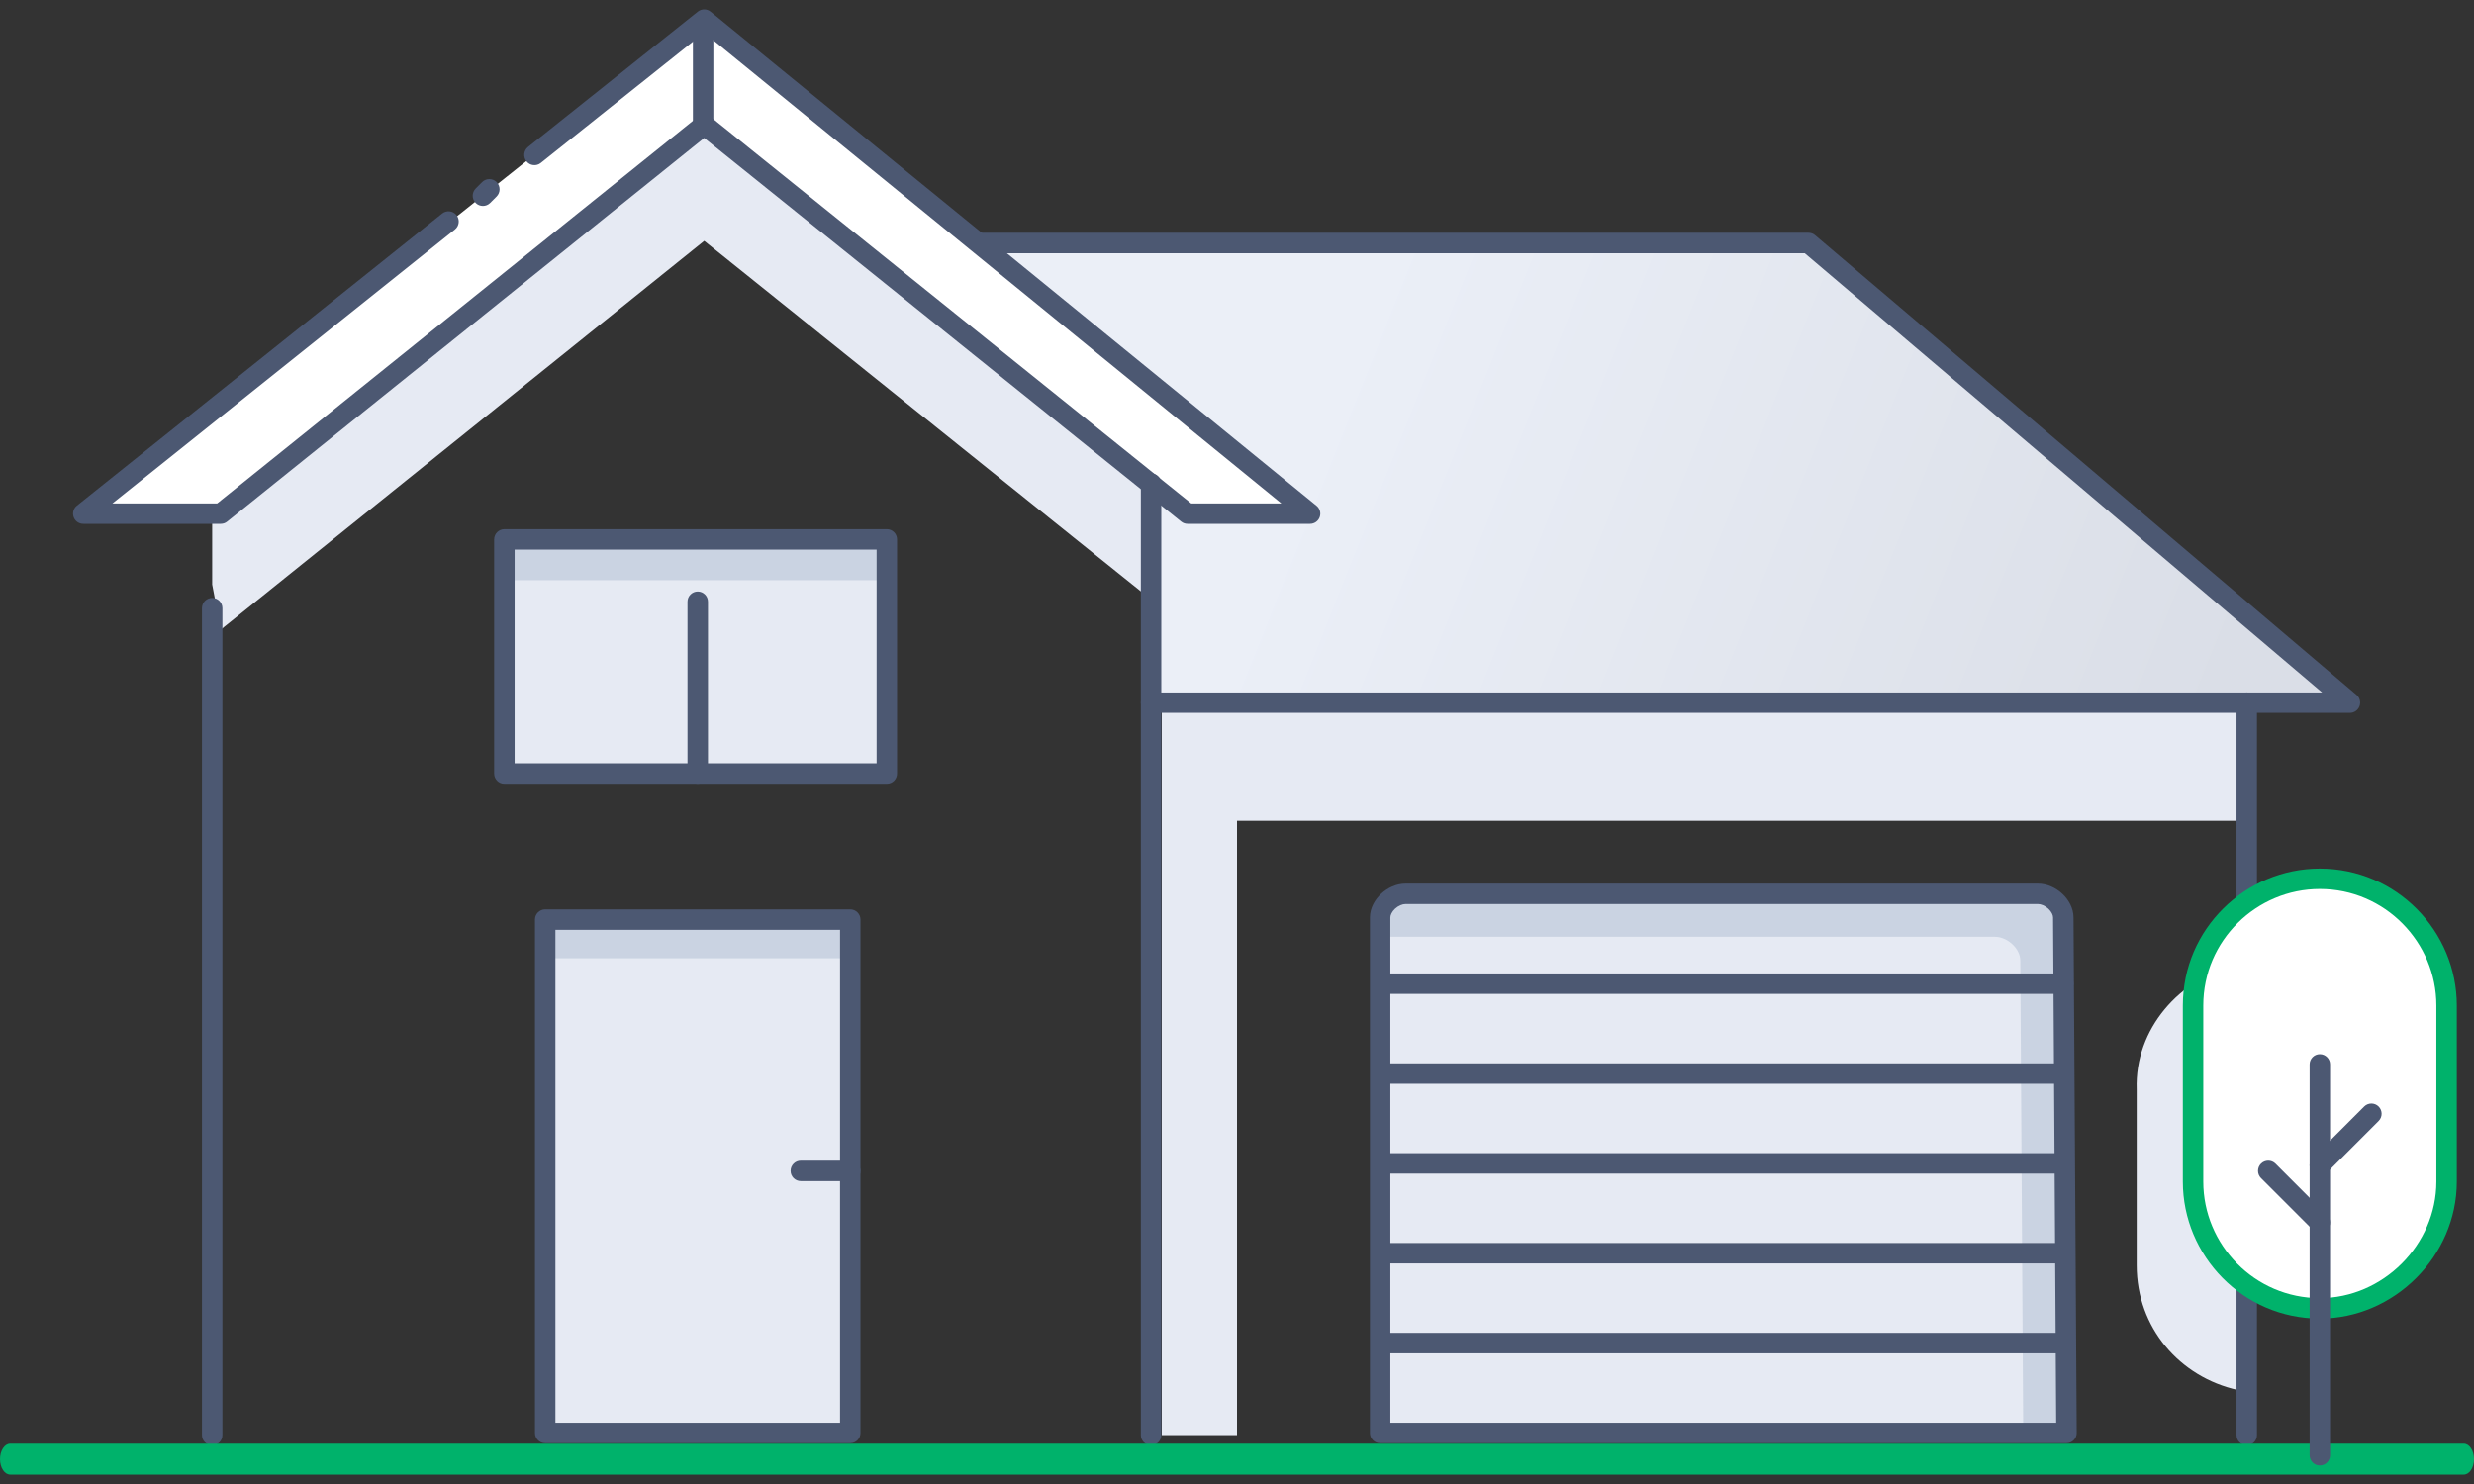 <svg width="80" height="48" viewBox="0 0 80 48" fill="none" xmlns="http://www.w3.org/2000/svg">
<rect x="0" y="0" width="80" height="48" fill="#333333" stroke="none"/>
<path d="M75.987 22.727H37.569L37.221 22.311V15.641L27.564 7.86H58.48L75.987 22.727Z" fill="url(#paint0_linear_242_10401)"/>
<path d="M27.495 29.744H17.63V46.348H27.495V29.744Z" fill="#E6EAF3"/>
<path d="M27.495 29.744H17.63V30.995H27.495V29.744Z" fill="#CAD3E2"/>
<path d="M72.653 22.727H37.568V24.603V26.549V46.418H40V26.549H72.653V22.727Z" fill="#E6EAF3"/>
<path fill-rule="evenodd" clip-rule="evenodd" d="M31.264 7.86C31.264 7.677 31.412 7.529 31.594 7.529H58.48C58.559 7.529 58.635 7.557 58.694 7.608L76.202 22.475C76.308 22.565 76.346 22.711 76.298 22.841C76.25 22.971 76.126 23.058 75.988 23.058H37.222C37.039 23.058 36.891 22.91 36.891 22.727C36.891 22.545 37.039 22.397 37.222 22.397H75.088L58.359 8.191H31.594C31.412 8.191 31.264 8.043 31.264 7.86Z" fill="#4C5872"/>
<path d="M37.221 14.738V19.393L22.771 7.791L7.139 20.365L6.861 18.906V15.641L22.771 2.997L37.221 14.738Z" fill="#E6EAF3"/>
<path d="M2.692 16.614L22.77 0.635L42.362 16.614H38.402L22.77 4.039L7.139 16.614H2.692Z" fill="white"/>
<path fill-rule="evenodd" clip-rule="evenodd" d="M22.737 0.487C22.919 0.487 23.067 0.635 23.067 0.818V4.108C23.067 4.291 22.919 4.439 22.737 4.439C22.554 4.439 22.406 4.291 22.406 4.108V0.818C22.406 0.635 22.554 0.487 22.737 0.487Z" fill="#4C5872"/>
<path fill-rule="evenodd" clip-rule="evenodd" d="M22.565 0.376C22.686 0.279 22.859 0.28 22.98 0.379L42.571 16.358C42.68 16.446 42.721 16.593 42.674 16.725C42.627 16.856 42.502 16.944 42.362 16.944H38.402C38.327 16.944 38.254 16.919 38.195 16.871L22.771 4.463L7.346 16.871C7.288 16.919 7.215 16.944 7.139 16.944H2.693C2.553 16.944 2.427 16.856 2.381 16.723C2.334 16.591 2.377 16.443 2.486 16.356L14.297 6.907C14.44 6.793 14.648 6.816 14.762 6.959C14.876 7.101 14.852 7.309 14.71 7.423L3.635 16.283H7.023L22.564 3.781C22.685 3.684 22.857 3.684 22.978 3.781L38.519 16.283H41.434L22.768 1.059L17.488 5.27C17.346 5.384 17.138 5.36 17.024 5.218C16.91 5.075 16.933 4.867 17.076 4.753L22.565 0.376Z" fill="#4C5872"/>
<path fill-rule="evenodd" clip-rule="evenodd" d="M16.058 5.889C16.187 6.019 16.187 6.228 16.058 6.357L15.85 6.565C15.72 6.694 15.511 6.694 15.382 6.565C15.253 6.436 15.253 6.227 15.382 6.098L15.59 5.889C15.72 5.76 15.929 5.76 16.058 5.889Z" fill="#4C5872"/>
<path fill-rule="evenodd" clip-rule="evenodd" d="M6.862 19.34C7.044 19.34 7.192 19.488 7.192 19.671V46.418C7.192 46.6 7.044 46.748 6.862 46.748C6.679 46.748 6.531 46.6 6.531 46.418V19.671C6.531 19.488 6.679 19.34 6.862 19.34Z" fill="#4C5872"/>
<path fill-rule="evenodd" clip-rule="evenodd" d="M37.221 15.31C37.404 15.31 37.552 15.459 37.552 15.641V46.418C37.552 46.6 37.404 46.748 37.221 46.748C37.039 46.748 36.891 46.6 36.891 46.418V15.641C36.891 15.459 37.039 15.31 37.221 15.31Z" fill="#4C5872"/>
<path d="M72.359 31.203V44.959C70.483 44.542 69.093 42.944 69.093 40.929V35.233C69.024 33.287 70.483 31.62 72.359 31.203Z" fill="#E6EAF3"/>
<path fill-rule="evenodd" clip-rule="evenodd" d="M72.652 22.397C72.834 22.397 72.982 22.545 72.982 22.727V46.418C72.982 46.6 72.834 46.748 72.652 46.748C72.469 46.748 72.321 46.6 72.321 46.418V22.727C72.321 22.545 72.469 22.397 72.652 22.397Z" fill="#4C5872"/>
<path fill-rule="evenodd" clip-rule="evenodd" d="M17.299 29.744C17.299 29.562 17.447 29.414 17.629 29.414H27.495C27.677 29.414 27.825 29.562 27.825 29.744V46.348C27.825 46.531 27.677 46.679 27.495 46.679H17.629C17.447 46.679 17.299 46.531 17.299 46.348V29.744ZM17.96 30.075V46.018H27.164V30.075H17.96Z" fill="#4C5872"/>
<path fill-rule="evenodd" clip-rule="evenodd" d="M25.565 37.873C25.565 37.69 25.713 37.542 25.896 37.542H27.494C27.677 37.542 27.825 37.69 27.825 37.873C27.825 38.055 27.677 38.203 27.494 38.203H25.896C25.713 38.203 25.565 38.055 25.565 37.873Z" fill="#4C5872"/>
<path d="M28.676 17.447H16.31V25.02H28.676V17.447Z" fill="#E6EAF3"/>
<path d="M28.676 17.447H16.31V18.767H28.676V17.447Z" fill="#CAD3E2"/>
<path fill-rule="evenodd" clip-rule="evenodd" d="M15.979 17.448C15.979 17.265 16.128 17.117 16.31 17.117H28.676C28.859 17.117 29.007 17.265 29.007 17.448V25.02C29.007 25.203 28.859 25.351 28.676 25.351H16.31C16.128 25.351 15.979 25.203 15.979 25.02V17.448ZM16.641 17.778V24.689H28.346V17.778H16.641Z" fill="#4C5872"/>
<path fill-rule="evenodd" clip-rule="evenodd" d="M22.562 19.132C22.745 19.132 22.893 19.28 22.893 19.462V25.02C22.893 25.203 22.745 25.351 22.562 25.351C22.38 25.351 22.231 25.203 22.231 25.02V19.462C22.231 19.28 22.38 19.132 22.562 19.132Z" fill="#4C5872"/>
<path fill-rule="evenodd" clip-rule="evenodd" d="M0 47.196C0 46.92 0.148 46.696 0.331 46.696H79.669C79.852 46.696 80 46.92 80 47.196C80 47.472 79.852 47.696 79.669 47.696H0.331C0.148 47.696 0 47.472 0 47.196Z" fill="#00B26B"/>
<path d="M66.822 46.348H44.628V29.677C44.628 29.294 45.041 28.91 45.454 28.91H49.996H65.893C66.306 28.91 66.719 29.294 66.719 29.677L66.822 46.348Z" fill="#E6EAF3"/>
<path d="M65.424 46.348H66.822L66.719 29.677C66.719 29.294 66.306 28.91 65.893 28.91H45.454C45.041 28.91 44.628 29.294 44.628 29.677V30.3H64.504C64.916 30.3 65.329 30.683 65.329 31.067L65.424 46.348Z" fill="#CAD3E2"/>
<path fill-rule="evenodd" clip-rule="evenodd" d="M45.111 29.392C45.004 29.492 44.959 29.602 44.959 29.677V46.018H66.49L66.389 29.679L66.389 29.677C66.389 29.602 66.344 29.492 66.236 29.392C66.13 29.294 66.001 29.241 65.894 29.241H45.454C45.347 29.241 45.218 29.294 45.111 29.392ZM44.662 28.908C44.865 28.719 45.149 28.58 45.454 28.58H65.894C66.199 28.58 66.483 28.719 66.686 28.908C66.888 29.095 67.049 29.368 67.05 29.676C67.05 29.676 67.05 29.677 67.05 29.677L67.153 46.346C67.154 46.434 67.119 46.519 67.057 46.581C66.995 46.644 66.911 46.679 66.823 46.679H44.628C44.446 46.679 44.298 46.531 44.298 46.348V29.677C44.298 29.369 44.46 29.095 44.662 28.908Z" fill="#4C5872"/>
<path fill-rule="evenodd" clip-rule="evenodd" d="M44.401 31.817C44.401 31.634 44.549 31.486 44.732 31.486H66.72C66.902 31.486 67.05 31.634 67.05 31.817C67.05 31.999 66.902 32.147 66.72 32.147H44.732C44.549 32.147 44.401 31.999 44.401 31.817Z" fill="#4C5872"/>
<path fill-rule="evenodd" clip-rule="evenodd" d="M44.401 43.442C44.401 43.26 44.549 43.111 44.732 43.111H66.72C66.902 43.111 67.05 43.26 67.05 43.442C67.05 43.625 66.902 43.773 66.72 43.773H44.732C44.549 43.773 44.401 43.625 44.401 43.442Z" fill="#4C5872"/>
<path fill-rule="evenodd" clip-rule="evenodd" d="M44.401 34.723C44.401 34.541 44.549 34.393 44.732 34.393H66.72C66.902 34.393 67.05 34.541 67.05 34.723C67.05 34.906 66.902 35.054 66.72 35.054H44.732C44.549 35.054 44.401 34.906 44.401 34.723Z" fill="#4C5872"/>
<path fill-rule="evenodd" clip-rule="evenodd" d="M44.401 37.63C44.401 37.447 44.549 37.299 44.732 37.299H66.72C66.902 37.299 67.05 37.447 67.05 37.63C67.05 37.812 66.902 37.96 66.72 37.96H44.732C44.549 37.96 44.401 37.812 44.401 37.63Z" fill="#4C5872"/>
<path fill-rule="evenodd" clip-rule="evenodd" d="M44.401 40.536C44.401 40.353 44.549 40.205 44.732 40.205H66.72C66.902 40.205 67.05 40.353 67.05 40.536C67.05 40.718 66.902 40.866 66.72 40.866H44.732C44.549 40.866 44.401 40.718 44.401 40.536Z" fill="#4C5872"/>
<path d="M75.014 42.319C72.721 42.319 70.915 40.443 70.915 38.22V32.523C70.915 30.23 72.791 28.424 75.014 28.424C77.307 28.424 79.113 30.3 79.113 32.523V38.22C79.113 40.443 77.237 42.319 75.014 42.319Z" fill="white"/>
<path fill-rule="evenodd" clip-rule="evenodd" d="M75.014 28.755C72.97 28.755 71.246 30.417 71.246 32.523V38.22C71.246 40.264 72.908 41.988 75.014 41.988C77.055 41.988 78.783 40.261 78.783 38.22V32.523C78.783 30.479 77.121 28.755 75.014 28.755ZM70.585 32.523C70.585 30.044 72.612 28.094 75.014 28.094C77.493 28.094 79.444 30.121 79.444 32.523V38.22C79.444 40.626 77.42 42.65 75.014 42.65C72.536 42.65 70.585 40.622 70.585 38.22V32.523Z" fill="#00B26B"/>
<path fill-rule="evenodd" clip-rule="evenodd" d="M75.015 34.096C75.198 34.096 75.346 34.244 75.346 34.426V47.071C75.346 47.253 75.198 47.401 75.015 47.401C74.833 47.401 74.685 47.253 74.685 47.071V34.426C74.685 34.244 74.833 34.096 75.015 34.096Z" fill="#4C5872"/>
<path fill-rule="evenodd" clip-rule="evenodd" d="M76.916 35.79C77.045 35.919 77.045 36.129 76.916 36.258L75.249 37.925C75.12 38.054 74.91 38.054 74.781 37.925C74.652 37.796 74.652 37.587 74.781 37.458L76.449 35.79C76.578 35.661 76.787 35.661 76.916 35.79Z" fill="#4C5872"/>
<path fill-rule="evenodd" clip-rule="evenodd" d="M73.113 37.639C73.243 37.51 73.452 37.51 73.581 37.639L75.248 39.306C75.377 39.435 75.377 39.645 75.248 39.774C75.119 39.903 74.91 39.903 74.781 39.774L73.113 38.106C72.984 37.977 72.984 37.768 73.113 37.639Z" fill="#4C5872"/>
<defs>
<linearGradient id="paint0_linear_242_10401" x1="43.498" y1="11.429" x2="71.838" y2="22.727" gradientUnits="userSpaceOnUse">
<stop stop-color="#EBEFF7"/>
<stop offset="1" stop-color="#DADEE7"/>
</linearGradient>
</defs>
</svg>
